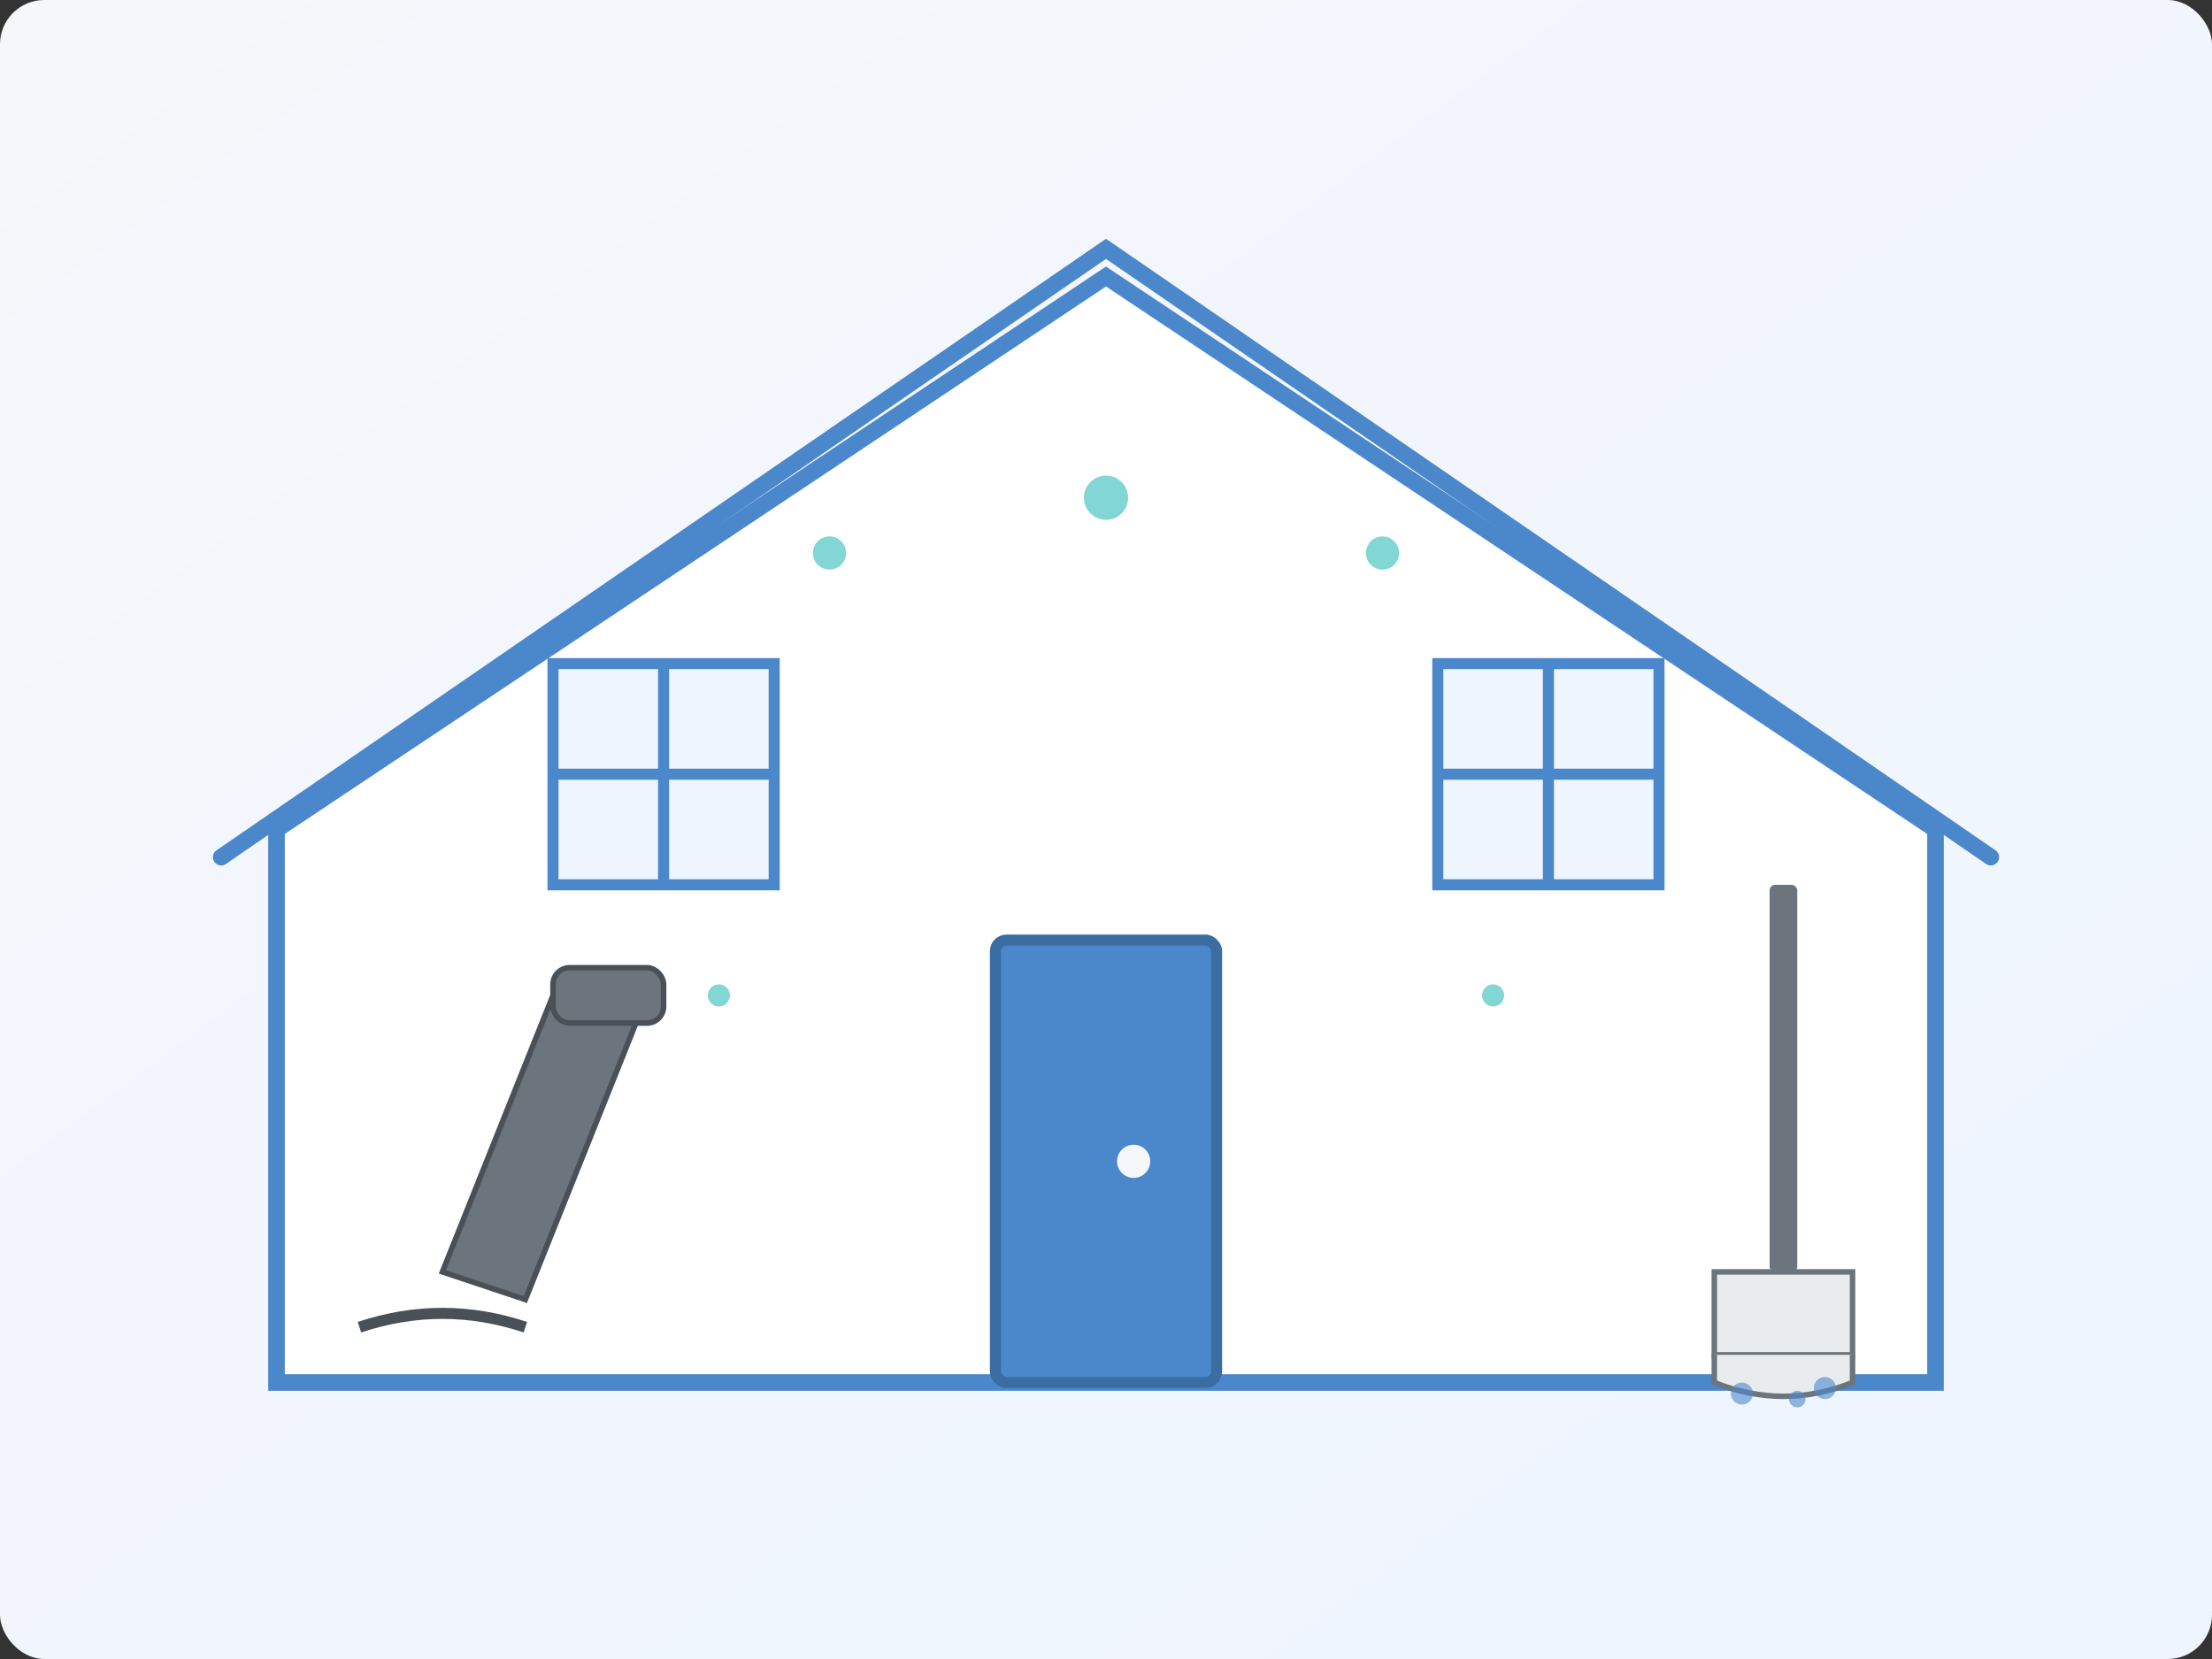 <?xml version="1.0" encoding="UTF-8"?>
<svg width="400" height="300" viewBox="0 0 400 300" xmlns="http://www.w3.org/2000/svg">
  <rect x="0" y="0" width="400" height="300" fill="#333333" stroke="none"/>
  <title>Cleaning Service Image</title>
  <defs>
    <linearGradient x1="0%" y1="0%" x2="100%" y2="100%" id="service-gradient">
      <stop stop-color="#f5f7fa" offset="0%"/>
      <stop stop-color="#eef5ff" offset="100%"/>
    </linearGradient>
  </defs>
  <!-- Background -->
  <rect width="400" height="300" fill="url(#service-gradient)" rx="8"/>
  
  <!-- House Outline -->
  <path d="M50,150 L200,50 L350,150 L350,250 L50,250 Z" fill="#ffffff" stroke="#4b87cb" stroke-width="3"/>
  <path d="M40,155 L200,45 L360,155" fill="none" stroke="#4b87cb" stroke-width="3" stroke-linecap="round"/>
  
  <!-- Windows -->
  <rect x="100" y="120" width="40" height="40" fill="#eef5ff" stroke="#4b87cb" stroke-width="2"/>
  <path d="M100,140 L140,140 M120,120 L120,160" stroke="#4b87cb" stroke-width="2"/>
  <rect x="260" y="120" width="40" height="40" fill="#eef5ff" stroke="#4b87cb" stroke-width="2"/>
  <path d="M260,140 L300,140 M280,120 L280,160" stroke="#4b87cb" stroke-width="2"/>
  
  <!-- Door -->
  <rect x="180" y="170" width="40" height="80" fill="#4b87cb" stroke="#3a6ea3" stroke-width="2" rx="2"/>
  <circle cx="205" cy="210" r="3" fill="#f5f7fa"/>
  
  <!-- Cleaning Elements -->
  <g>
    <!-- Vacuum -->
    <path d="M80,230 L100,180 L115,185 L95,235 Z" fill="#6c757d" stroke="#495057" stroke-width="1"/>
    <rect x="100" y="175" width="20" height="10" rx="3" fill="#6c757d" stroke="#495057" stroke-width="1"/>
    <path d="M65,240 Q80,235 95,240" stroke="#495057" stroke-width="2" fill="none"/>
    <!-- Mop -->
    <rect x="320" y="160" width="5" height="70" fill="#6c757d" rx="1"/>
    <path d="M310,230 L335,230 L335,245 L310,245 Z" fill="#e9ecef" stroke="#6c757d" stroke-width="1"/>
    <path d="M310,245 L310,250 Q322.5,255 335,250 L335,245" fill="#e9ecef" stroke="#6c757d" stroke-width="1"/>
    <!-- Water Drops -->
    <g fill="#4b87cb">
      <circle cx="315" cy="252" r="2" opacity="0.6"/>
      <circle cx="325" cy="253" r="1.5" opacity="0.6"/>
      <circle cx="330" cy="251" r="2" opacity="0.6"/>
    </g>
  </g>
  
  <!-- Sparkle Elements -->
  <g fill="#2fbab5">
    <circle cx="150" cy="100" r="3" opacity="0.6"/>
    <circle cx="250" cy="100" r="3" opacity="0.6"/>
    <circle cx="200" cy="90" r="4" opacity="0.6"/>
    <circle cx="130" cy="180" r="2" opacity="0.6"/>
    <circle cx="270" cy="180" r="2" opacity="0.6"/>
  </g>
</svg>